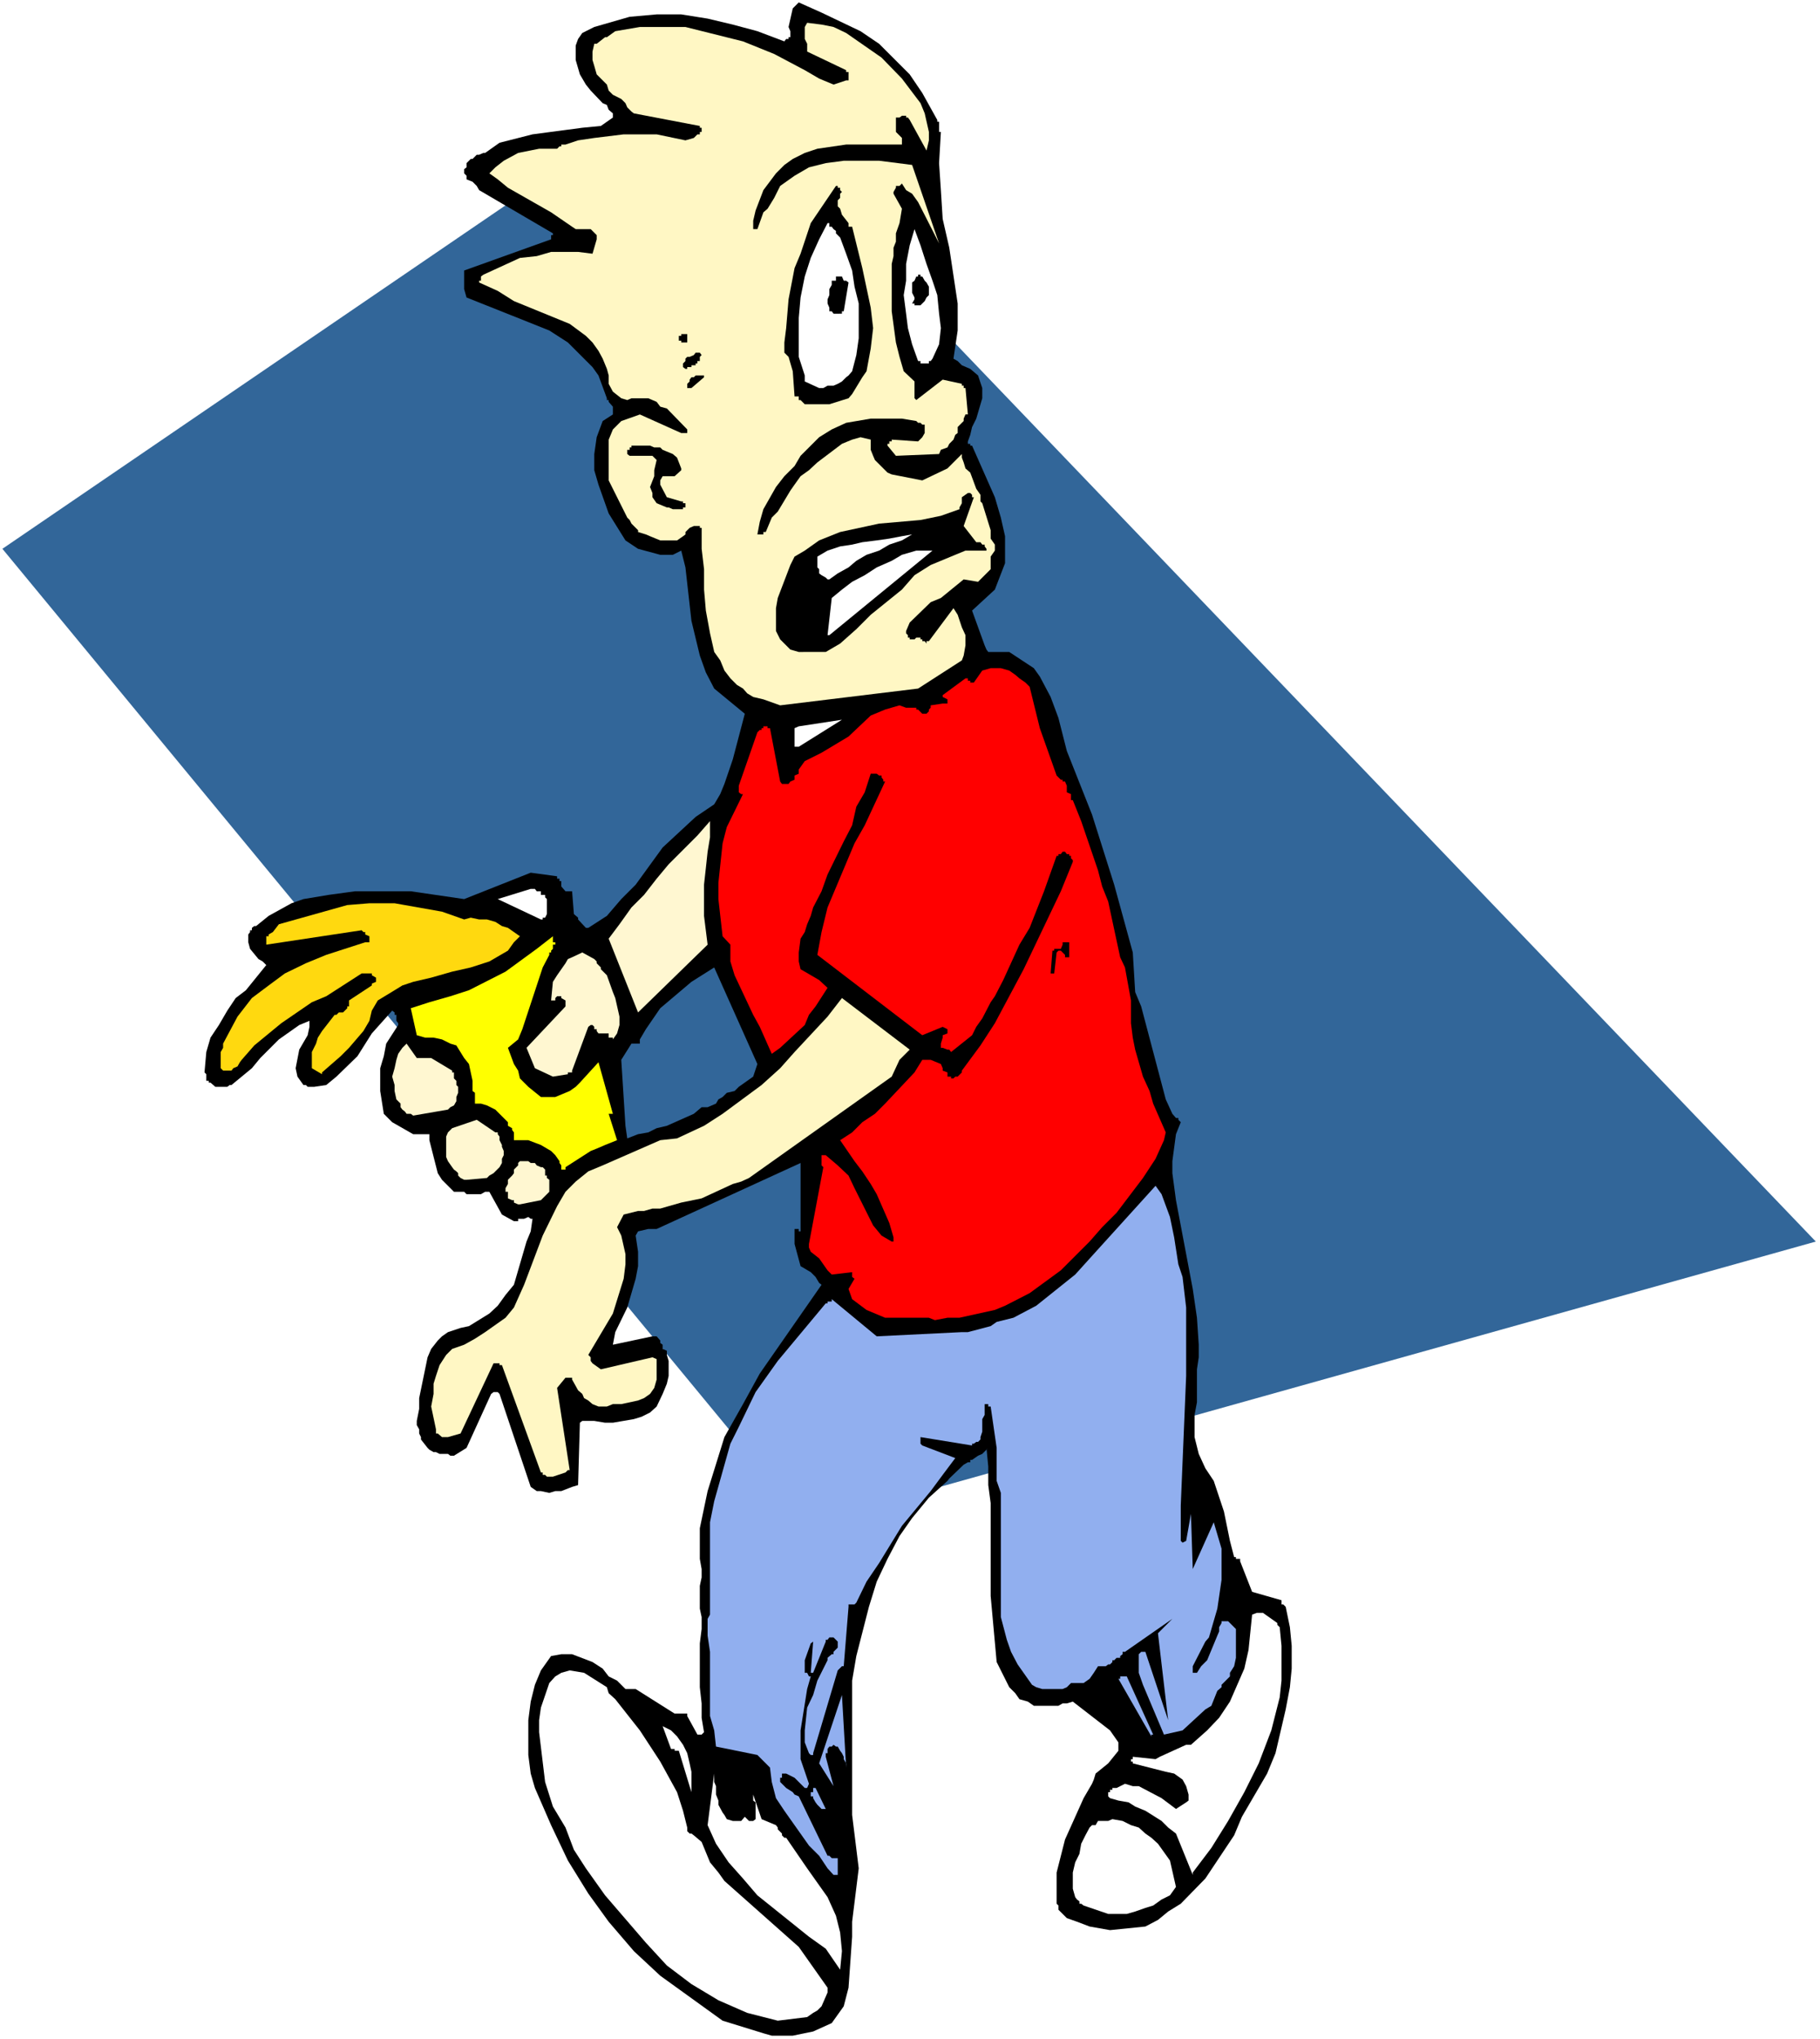<?xml version="1.0" encoding="UTF-8" standalone="no"?>
<svg
   version="1.0"
   width="129.766mm"
   height="145.358mm"
   id="svg42"
   sodipodi:docname="Boy - Scared 3.wmf"
   xmlns:inkscape="http://www.inkscape.org/namespaces/inkscape"
   xmlns:sodipodi="http://sodipodi.sourceforge.net/DTD/sodipodi-0.dtd"
   xmlns="http://www.w3.org/2000/svg"
   xmlns:svg="http://www.w3.org/2000/svg">
  <rect width="100%" height="100%" fill="#333333" stroke="none"/>
  <sodipodi:namedview
     id="namedview42"
     pagecolor="#ffffff"
     bordercolor="#000000"
     borderopacity="0.25"
     inkscape:showpageshadow="2"
     inkscape:pageopacity="0.0"
     inkscape:pagecheckerboard="0"
     inkscape:deskcolor="#d1d1d1"
     inkscape:document-units="mm" />
  <defs
     id="defs1">
    <pattern
       id="WMFhbasepattern"
       patternUnits="userSpaceOnUse"
       width="6"
       height="6"
       x="0"
       y="0" />
  </defs>
  <path
     style="fill:#ffffff;fill-opacity:1;fill-rule:evenodd;stroke:none"
     d="M 0,549.383 H 490.455 V 0 H 0 Z"
     id="path1" />
  <path
     style="fill:#326699;fill-opacity:1;fill-rule:evenodd;stroke:none"
     d="M 187.941,20.036 489.324,334.477 217.513,410.583 0.646,147.849 Z"
     id="path2" />
  <path
     style="fill:#000000;fill-opacity:1;fill-rule:evenodd;stroke:none"
     d="m 265.832,390.062 0.485,5.009 v 5.009 l 0.646,4.848 v 25.045 l 1.616,17.774 3.394,6.787 1.616,1.616 1.131,1.616 2.262,0.646 1.616,1.131 h 6.626 l 1.131,-0.646 h 1.131 l 1.616,-0.485 10.019,7.756 2.262,3.232 v 2.262 l -2.747,3.393 -3.394,2.747 -0.485,1.616 -0.485,1.131 -2.262,3.878 -5.01,11.149 -2.262,8.887 v 8.402 l 0.485,0.485 v 1.131 l 2.262,2.262 2.747,0.97 3.394,1.293 5.494,0.97 9.534,-0.97 3.394,-1.777 2.747,-2.262 3.394,-2.101 6.626,-6.786 7.757,-11.634 2.101,-5.009 6.787,-11.634 2.262,-5.494 2.747,-11.796 1.131,-5.979 0.485,-5.009 v -6.14 l -0.485,-5.009 -1.131,-5.494 -0.646,-0.646 h -0.485 v -0.485 -0.646 l -7.918,-2.262 -3.232,-8.241 v -0.646 h -1.131 v -0.485 h -0.485 l -1.131,-4.363 -1.616,-7.918 -2.747,-8.241 -2.262,-3.393 -1.778,-3.878 -1.131,-4.524 v -5.979 l 0.646,-3.393 v -8.887 l 0.485,-3.232 v -3.393 l -0.485,-7.271 -1.131,-7.756 -4.525,-23.914 -0.97,-7.271 v -3.232 l 0.97,-7.271 1.293,-3.232 -0.646,-0.646 v -0.485 h -0.646 l -0.97,-1.131 -1.778,-3.878 -6.626,-25.045 -1.616,-3.878 -0.646,-10.665 -5.01,-18.259 -5.979,-18.905 -6.787,-17.128 -2.262,-8.887 -2.101,-5.655 -2.909,-5.494 -1.616,-2.262 -6.626,-4.363 h -5.656 l -0.485,-0.646 -0.485,-1.131 -3.394,-9.372 6.141,-5.655 2.747,-7.11 v -7.271 l -1.131,-5.009 -1.616,-5.494 -6.141,-13.896 h -0.485 v -0.485 h -0.646 v -0.646 l 0.646,-1.777 0.485,-2.101 1.131,-2.262 1.616,-5.494 v -2.747 l -1.131,-3.393 -2.101,-1.777 -2.262,-0.97 -1.131,-1.131 -1.131,-0.646 1.131,-7.594 v -7.271 l -2.262,-15.027 -1.778,-7.756 -0.485,-7.756 -0.485,-7.271 0.485,-8.402 h -0.485 v -2.747 h -0.485 v -0.485 l -4.04,-7.271 -3.394,-5.009 -8.242,-8.241 -5.01,-3.393 -10.504,-5.009 -6.141,-2.747 -1.616,1.616 -1.131,5.009 0.485,1.131 V 10.018 h -0.485 v 0.485 h -0.646 l -0.485,0.646 -7.272,-2.747 -6.626,-1.777 -6.787,-1.616 -7.11,-1.131 h -6.626 l -7.272,0.646 -9.534,2.747 -3.232,1.616 -1.131,1.616 -0.646,1.777 v 3.878 l 1.131,3.878 1.616,2.747 1.293,1.616 3.232,3.393 1.131,0.485 0.485,1.293 1.131,0.969 v 1.131 l -3.232,2.262 -5.01,0.485 -13.413,1.777 -8.888,2.262 -3.878,2.747 h -0.485 l -1.131,0.485 h -0.646 l -1.131,1.131 h -0.485 l -0.485,0.485 -0.646,0.646 v 1.131 l -0.646,0.485 v 1.131 l 0.646,0.646 v 0.97 l 1.616,0.646 1.131,1.131 0.646,1.131 19.877,11.634 v 0.485 h -0.485 v 1.131 l -23.432,8.402 v 1.131 3.878 l 0.646,2.262 16.645,6.625 5.656,2.262 5.01,3.232 6.626,6.625 1.616,2.262 2.262,6.14 v 0.485 h 0.485 v 0.485 l 1.131,1.293 v 0.485 1.616 l -2.747,1.777 -1.616,4.363 -0.646,4.524 v 4.363 l 1.131,3.878 2.747,7.756 4.525,7.271 3.394,2.262 5.979,1.616 h 3.394 l 2.262,-1.131 1.131,4.524 1.616,14.381 2.262,9.372 1.616,4.524 2.262,4.363 8.242,6.787 -3.232,12.28 -2.262,6.625 -1.131,2.747 -1.616,2.747 -5.01,3.393 -8.888,8.241 -7.272,10.018 -3.878,3.878 -3.878,4.524 -5.01,3.232 h -0.646 l -2.101,-2.262 v -0.485 l -1.131,-0.97 -0.485,-6.14 h -0.646 -1.131 l -1.131,-1.293 v -0.485 -0.97 h -0.485 v -0.646 h -0.646 v -0.646 l -7.11,-0.969 -17.938,7.11 -14.382,-2.101 h -7.757 -7.272 l -7.11,0.969 -6.787,1.131 -3.232,1.131 -6.141,3.393 -3.394,2.747 h -0.485 l -0.646,0.485 v 0.646 h -0.485 v 0.485 l -0.485,0.646 v 2.101 l 0.485,1.777 2.262,2.747 1.131,0.646 0.97,0.97 -5.494,6.787 -2.747,2.101 -2.262,3.393 -2.262,3.878 -2.262,3.393 -1.131,3.878 -0.485,5.494 0.485,0.485 v 1.777 h 0.646 v 0.485 h 0.485 l 1.293,1.131 h 3.232 l 0.646,-0.485 h 0.485 l 5.494,-4.524 2.262,-2.747 5.01,-5.009 5.494,-3.878 2.747,-1.131 v 1.616 l -0.485,2.262 -2.262,3.878 -0.97,5.009 0.485,2.262 1.616,2.262 h 0.646 l 0.485,0.485 h 0.485 0.646 0.646 l 3.232,-0.485 2.747,-2.262 5.656,-5.494 3.878,-6.14 5.494,-6.14 0.646,0.485 v 0.646 h 0.485 v 1.616 l 0.485,0.646 v 0.485 l -3.232,5.009 -0.646,3.393 -0.97,3.232 v 6.14 l 0.97,6.14 2.262,2.262 5.656,3.232 h 4.363 v 1.616 l 2.262,8.887 1.131,1.777 3.232,3.232 h 1.131 1.616 l 0.646,0.646 h 3.878 l 1.131,-0.646 h 1.131 l 3.394,6.14 3.232,1.777 h 1.131 v -0.646 h 1.616 l 1.131,-0.485 0.646,0.485 h 0.485 l -0.485,3.393 -1.131,2.747 -2.262,7.756 -1.131,3.878 -2.262,2.747 -2.101,2.908 -2.262,2.101 -5.494,3.393 -2.262,0.485 -3.394,1.131 -1.616,1.131 -1.131,1.131 -1.778,2.262 -0.97,2.262 -2.262,10.988 v 2.909 l -0.646,3.232 v 1.131 l 0.646,1.131 v 1.131 l 0.485,0.97 v 0.646 l 1.778,2.262 0.485,0.485 1.131,0.646 h 0.646 l 0.97,0.485 h 2.262 l 0.646,0.485 h 0.97 l 3.394,-2.101 6.626,-14.542 0.646,-0.485 h 1.131 l 0.485,0.485 8.403,25.045 1.616,1.131 h 1.131 l 2.262,0.485 1.616,-0.485 h 1.616 l 2.909,-1.131 1.616,-0.485 0.485,-16.805 0.646,-0.485 h 3.232 l 2.909,0.485 h 2.101 l 5.656,-0.97 2.101,-0.646 2.262,-1.131 1.778,-1.616 1.616,-3.393 1.131,-2.747 0.485,-2.101 v -4.04 l -0.485,-1.616 v -0.485 -0.646 l -1.131,-0.485 v -1.131 l -0.646,-0.485 v -0.646 l -0.97,-1.131 h -0.646 -0.485 l -10.666,2.262 0.646,-3.393 3.232,-6.625 2.262,-7.756 0.646,-3.393 v -3.878 l -0.646,-4.363 0.646,-1.131 2.747,-0.646 h 2.262 l 38.784,-17.774 v 18.42 h -0.485 v -0.646 h -1.131 v -0.97 0.97 4.04 l 1.616,5.979 2.747,1.616 1.293,1.293 0.97,1.616 0.646,0.485 -16.645,23.914 -4.525,8.241 -5.01,8.887 -4.525,14.542 -2.101,10.018 v 8.241 l 0.485,2.747 v 2.262 l -0.485,2.262 v 6.14 l 0.485,2.262 v 3.232 l -0.485,3.878 v 11.796 l 0.485,4.363 v 3.878 l 0.646,3.878 -0.646,0.646 h -1.131 l -2.747,-5.009 v -0.646 h -3.394 l -10.504,-6.625 h -2.747 l -2.262,-2.262 -2.262,-1.131 -1.616,-2.101 -2.747,-1.777 -5.494,-2.101 h -2.909 l -2.747,0.485 -2.747,3.878 -1.616,3.878 -1.131,4.524 -0.646,5.009 v 9.372 l 0.646,5.009 1.131,3.878 4.363,10.018 4.525,9.533 5.494,8.887 5.494,7.594 6.787,7.918 7.11,6.625 16.806,12.119 10.989,3.393 2.262,0.646 h 5.656 l 5.494,-1.131 5.01,-2.262 3.232,-4.524 1.293,-5.009 0.97,-13.735 v -4.04 l 1.778,-14.381 -1.778,-14.381 v -14.381 -14.542 -7.271 l 1.131,-6.625 3.394,-13.25 2.101,-6.786 2.909,-6.14 3.232,-6.14 3.394,-4.847 4.525,-5.494 5.01,-4.524 0.485,-0.646 3.878,-3.716 1.131,-0.646 h 0.646 v -0.646 h 0.485 l 1.616,-1.131 1.131,-0.485 1.131,-1.131 z"
     id="path3" />
  <path
     style="fill:#91afef;fill-opacity:1;fill-rule:evenodd;stroke:none"
     d="m 264.216,387.8 -0.646,0.646 h -0.485 l -0.646,0.485 h -0.485 v 0.485 l -13.898,-2.262 v 1.777 l 0.485,0.485 8.888,3.393 -3.394,4.524 -3.232,4.363 -7.757,9.372 -6.141,10.018 -3.394,5.009 -2.747,5.655 -0.485,0.485 h -1.616 v 0.646 l -1.293,15.997 h -0.485 l -1.131,1.131 -6.626,22.298 v 0.485 h -0.646 l -0.485,-0.485 -1.131,-2.909 v -3.232 l 0.646,-6.14 1.616,-3.393 1.131,-3.878 2.747,-5.494 v -0.646 l 1.131,-0.97 h 0.485 v -0.646 l 1.131,-1.131 v -1.616 l -1.131,-1.131 h -1.131 l -0.485,0.646 h -0.485 v 0.485 l -3.394,8.402 h -0.646 l 0.646,-8.402 -0.646,0.485 -1.616,4.524 v 3.393 h 0.646 l 0.485,0.97 h 0.485 l -0.97,3.393 -1.778,11.149 v 7.756 l 2.262,6.625 -0.485,1.131 h -0.646 l -2.747,-2.747 -2.262,-1.131 h -1.131 v 1.131 h -0.485 v 1.131 l 1.616,1.616 1.778,1.131 0.485,0.646 1.131,0.485 7.757,15.997 h 0.485 l 0.646,0.646 h 1.616 v 4.524 h -1.131 l -1.616,-1.777 -2.262,-3.393 -2.747,-2.747 -6.626,-9.372 -2.262,-3.393 -1.131,-4.363 -0.485,-3.878 -3.394,-3.393 -11.15,-2.262 -0.485,-4.363 -1.131,-3.878 v -4.524 -4.363 -8.402 l -0.646,-4.363 v -4.524 l 0.646,-1.131 v -7.756 -1.131 -5.009 -5.979 -5.009 l 1.131,-5.655 4.363,-15.512 2.262,-4.524 4.525,-9.372 5.979,-8.402 12.928,-15.512 h 0.485 v -0.485 h 1.131 v -0.646 l 12.12,10.018 22.947,-1.131 h 1.616 l 6.141,-1.616 1.616,-1.131 4.525,-1.131 6.141,-3.232 10.504,-8.402 4.525,-5.009 17.13,-18.905 1.616,2.262 2.262,6.14 1.131,5.494 1.131,7.271 1.131,3.393 0.97,8.241 v 8.887 9.533 l -1.454,34.902 v 9.533 l 0.485,0.485 0.97,-0.485 1.293,-7.271 0.485,14.866 5.656,-12.603 2.101,7.11 v 8.402 l -1.131,7.756 -2.262,7.756 -0.97,1.131 -3.394,6.625 v 1.777 h 1.131 l 1.131,-1.777 1.616,-1.616 2.747,-6.625 0.485,-1.131 v -1.131 l 0.646,-1.131 v -0.485 h 1.778 l 2.101,2.101 v 1.777 2.101 1.777 2.101 l -0.485,2.262 -1.131,1.777 v 0.97 l -2.262,2.262 v 0.646 l -1.131,0.97 -1.616,4.04 -1.616,0.97 -6.141,5.655 -5.01,1.131 -5.656,-13.411 -1.131,-3.232 v -5.009 l 0.646,-0.646 h 1.131 l 6.141,18.42 -2.747,-23.43 3.878,-3.878 -12.766,8.887 h -0.646 v 0.646 l -0.646,0.485 v 0.485 h -0.97 l -0.646,0.646 h -0.485 v 0.485 l -0.646,0.646 h -0.485 l -0.646,0.485 h -2.101 l -1.131,1.777 -1.131,1.616 -1.616,1.131 h -3.394 l -1.131,1.131 -1.131,0.485 h -5.494 l -1.616,-0.485 -1.131,-0.646 -3.878,-5.494 -1.778,-3.393 -1.131,-3.232 -1.616,-6.14 v -6.787 -26.661 l -1.131,-3.232 v -8.887 l -1.616,-11.149 h -0.646 v -0.646 h -0.97 v 2.909 l -0.646,1.131 v 3.393 l -0.485,1.454 z"
     id="path4" />
  <path
     style="fill:#ffffff;fill-opacity:1;fill-rule:evenodd;stroke:none"
     d="m 209.595,544.374 7.918,-0.97 1.616,-1.131 1.131,-0.646 1.131,-1.131 1.616,-3.716 v -1.293 l -3.878,-5.494 -3.878,-5.494 -20.038,-17.774 -1.616,-2.262 -2.262,-2.747 -1.131,-2.747 -1.131,-2.747 -2.101,-1.777 -0.646,-0.485 h -0.485 l -0.646,-0.646 v -0.97 l -1.131,-4.524 -1.616,-5.009 -4.525,-8.241 -5.494,-8.402 -6.626,-8.402 -1.778,-1.616 -0.485,-1.616 -6.141,-3.878 -3.878,-0.646 -2.262,0.646 -1.616,0.97 -1.616,1.777 -2.262,6.625 -0.485,3.393 v 3.232 l 1.616,13.411 2.101,6.625 3.394,5.655 2.262,5.979 3.232,5.009 5.171,7.271 10.989,12.765 5.656,6.14 6.626,5.009 7.272,4.363 7.757,3.393 z"
     id="path5" />
  <path
     style="fill:#ffffff;fill-opacity:1;fill-rule:evenodd;stroke:none"
     d="m 226.401,530.639 0.485,-5.009 -0.485,-5.009 -1.131,-4.524 -2.262,-5.009 -2.747,-3.878 -2.747,-3.878 -5.656,-8.241 h -0.485 l -0.646,-0.646 v -0.485 l -1.131,-1.131 v -0.485 l -0.485,-0.646 -3.878,-1.616 -2.262,-6.625 v 0.97 0.646 l 0.646,0.485 v 4.524 l -0.646,0.485 h -1.131 l -1.131,-1.131 -0.97,1.131 h -1.778 -0.485 l -1.616,-0.485 -0.646,-1.131 -0.485,-0.646 -1.131,-2.101 v -1.131 l -0.646,-1.616 v -2.262 l -0.485,-1.131 v -1.131 -1.131 l -1.778,13.896 2.262,5.009 3.394,5.009 3.878,4.363 3.878,4.524 13.898,11.149 4.525,3.232 z"
     id="path6" />
  <path
     style="fill:#ffffff;fill-opacity:1;fill-rule:evenodd;stroke:none"
     d="m 298.636,515.612 h 2.747 2.262 l 2.262,-0.646 2.747,-0.97 2.101,-0.646 2.262,-1.616 2.262,-1.131 1.616,-2.262 -1.616,-7.11 -1.616,-2.262 -1.616,-2.262 -1.778,-1.616 -1.616,-1.131 -1.778,-1.616 -2.101,-0.646 -2.262,-1.131 -2.747,-0.485 -1.131,0.485 h -1.131 -1.131 -0.485 l -0.646,1.131 h -0.97 l -0.646,0.646 -1.131,2.101 -1.131,2.262 -0.485,2.747 -1.131,2.262 -0.646,2.747 v 1.616 2.747 l 0.646,2.262 0.485,0.646 0.646,0.485 v 0.646 h 0.485 l 0.646,0.485 z"
     id="path7" />
  <path
     style="fill:#ffffff;fill-opacity:1;fill-rule:evenodd;stroke:none"
     d="m 321.422,504.463 5.01,-6.625 4.525,-7.271 4.363,-7.756 3.878,-7.756 3.394,-8.887 2.262,-8.887 0.485,-4.524 v -9.372 l -0.485,-5.009 -0.646,-0.646 v -0.485 l -3.878,-2.747 h -1.616 l -1.293,0.485 -0.97,9.533 -1.131,5.009 -3.878,8.887 -2.909,4.363 -3.232,3.393 -4.363,3.878 h -1.293 l -7.11,3.232 -1.131,0.646 -6.141,-0.646 v 0.646 h -0.485 v 0.646 h 0.485 v 0.485 l 8.888,2.262 2.262,0.485 2.262,1.616 0.97,1.777 0.646,2.262 v 1.616 l -0.646,0.485 -2.747,1.777 -3.878,-2.909 -6.141,-3.232 h -1.616 l -2.101,-0.646 -2.262,1.131 h -1.131 v 0.485 h -0.646 v 0.646 h -0.485 v 1.131 l 0.485,0.485 2.262,0.646 2.747,0.485 1.778,1.131 2.747,1.131 4.363,2.747 1.778,1.777 2.101,1.616 4.525,11.149 z"
     id="path8" />
  <path
     style="fill:#ffffff;fill-opacity:1;fill-rule:evenodd;stroke:none"
     d="m 228.664,498.969 v -5.009 z"
     id="path9" />
  <path
     style="fill:#91afef;fill-opacity:1;fill-rule:evenodd;stroke:none"
     d="m 222.523,487.335 -2.747,-5.655 h -0.646 v 0.485 0.646 h -0.646 v 0.646 0.485 h 0.646 v 0.485 l 0.646,1.131 0.485,0.646 0.485,0.485 0.646,0.646 h 0.485 z"
     id="path10" />
  <path
     style="fill:#ffffff;fill-opacity:1;fill-rule:evenodd;stroke:none"
     d="m 186.325,482.164 v -2.747 -2.101 l -0.485,-2.262 -0.646,-2.747 -1.131,-2.262 -1.616,-2.262 -1.616,-1.616 -2.262,-1.131 2.262,6.14 h 0.485 0.485 v 0.485 h 0.646 0.485 l 3.394,11.149 z"
     id="path11" />
  <path
     style="fill:#91afef;fill-opacity:1;fill-rule:evenodd;stroke:none"
     d="m 224.624,481.195 -2.101,-7.918 v -0.485 -0.485 h 0.485 v -0.646 -0.485 l 0.485,-0.646 h 0.646 l 0.485,-0.485 0.646,0.485 h 0.485 l 0.646,1.131 0.485,0.646 0.485,0.97 v 0.646 l 0.646,1.131 v 1.131 l -1.131,-19.552 -6.141,18.42 z"
     id="path12" />
  <path
     style="fill:#91afef;fill-opacity:1;fill-rule:evenodd;stroke:none"
     d="m 310.756,467.299 -7.11,-15.674 h -0.485 -0.646 -0.646 v 0.646 h -0.485 l 8.888,15.512 v -0.485 z"
     id="path13" />
  <path
     style="fill:#ffffff;fill-opacity:1;fill-rule:evenodd;stroke:none"
     d="m 331.441,432.235 v -0.485 -0.646 -0.485 -0.646 -0.485 0.485 0.646 0.485 0.646 z"
     id="path14" />
  <path
     style="fill:#ffffff;fill-opacity:1;fill-rule:evenodd;stroke:none"
     d="m 323.684,410.583 -0.646,-10.503 z"
     id="path15" />
  <path
     style="fill:#fff7c4;fill-opacity:1;fill-rule:evenodd;stroke:none"
     d="m 148.995,397.818 3.394,-1.131 0.646,-0.646 h 0.485 l -3.394,-22.137 2.262,-2.747 h 1.778 v 0.485 l 1.616,2.909 1.131,0.97 0.485,1.131 1.131,0.646 1.131,0.97 1.616,0.646 h 2.262 l 1.616,-0.646 h 2.262 l 4.525,-0.97 1.616,-0.646 1.616,-1.131 1.131,-1.616 0.646,-2.262 v -4.363 -1.131 l -1.131,-0.485 -13.898,3.232 -2.262,-1.616 -0.485,-0.646 v -0.97 l -0.646,-0.646 6.626,-11.149 2.909,-9.372 0.485,-3.878 v -2.747 l -1.131,-5.009 -1.131,-2.262 1.778,-3.393 3.878,-0.97 h 1.616 l 2.262,-0.646 h 2.101 l 5.656,-1.616 5.494,-1.131 8.403,-3.878 2.262,-0.646 2.101,-0.97 38.461,-27.308 2.101,-4.524 2.747,-2.747 -18.261,-13.896 -3.878,5.009 -8.888,9.533 -3.878,4.363 -5.01,4.524 -10.504,7.756 -5.01,3.232 -7.272,3.393 -4.525,0.485 -15.514,6.787 -3.878,1.616 -3.394,2.747 -2.747,2.747 -2.262,3.878 -3.878,7.918 -5.01,13.25 -2.747,6.14 -2.262,2.747 -5.494,3.878 -2.747,1.777 -2.909,1.616 -3.232,1.131 -1.616,1.616 -1.778,2.747 -0.97,2.909 -0.646,2.101 v 2.747 l -0.646,3.393 1.293,6.14 v 1.131 h 0.485 l 1.131,0.97 h 0.485 0.646 0.485 l 3.394,-0.97 8.888,-18.905 h 1.616 v 0.485 h 0.646 l 10.504,28.923 h 0.485 v 0.646 h 0.646 l 0.485,0.485 z"
     id="path16" />
  <path
     style="fill:#ff0000;fill-opacity:1;fill-rule:evenodd;stroke:none"
     d="m 251.934,355.645 3.394,-0.646 h 3.232 l 9.534,-2.101 2.747,-1.131 6.626,-3.393 8.403,-6.14 3.878,-3.878 3.878,-3.878 3.394,-3.878 3.878,-3.878 7.11,-9.372 3.394,-5.171 2.262,-5.009 0.485,-2.101 -3.394,-7.756 -0.97,-3.393 -1.778,-3.878 -2.101,-7.271 -0.646,-3.232 -0.485,-3.878 v -6.14 l -1.616,-8.887 -1.293,-2.747 -3.232,-15.027 -1.616,-4.04 -1.131,-4.363 -4.525,-13.25 -2.262,-5.655 h -0.485 v -1.616 l -1.131,-0.485 v -1.777 l -0.485,-1.131 h -0.646 v -0.485 h -0.485 l -1.131,-1.131 -4.525,-12.765 -2.747,-11.149 -1.131,-1.131 -1.616,-1.131 -1.131,-0.97 -1.616,-1.131 -2.262,-0.646 h -2.747 l -2.262,0.646 -2.262,3.232 h -0.97 v -0.485 h -0.646 v -0.646 h -0.646 l -6.141,4.524 v 0.485 l 1.293,0.646 v 1.131 h -1.293 l -3.232,0.485 v 0.646 l -0.485,0.485 v 0.485 l -0.646,0.646 h -1.131 l -1.131,-1.131 h -0.485 v -0.485 h -2.747 l -1.778,-0.646 -3.878,1.131 -3.878,1.616 -5.979,5.655 -7.272,4.363 -4.525,2.262 -1.616,2.262 v 1.131 l -1.131,0.485 v 1.131 l -1.131,0.485 -0.485,0.646 h -1.778 l -0.485,-0.646 -2.747,-14.381 h -0.646 v -0.485 h -1.131 v 0.485 h -0.485 v 0.485 h -0.485 l -0.646,0.646 -5.01,14.381 v 1.777 l 0.646,0.485 h 0.485 l -4.363,8.887 -1.131,4.363 -1.131,10.664 v 4.363 l 1.131,10.018 2.101,2.262 v 4.524 l 1.131,3.716 5.01,10.664 1.778,3.232 3.232,7.271 2.262,-1.616 6.626,-6.14 1.131,-2.747 1.778,-2.262 3.232,-5.009 -2.262,-2.101 -3.878,-2.262 -1.131,-0.646 -0.485,-2.101 v -2.424 l 0.485,-3.716 1.131,-1.777 0.646,-2.101 0.97,-2.262 0.646,-2.262 2.262,-4.363 1.616,-4.524 4.363,-8.887 2.262,-4.363 1.131,-5.009 2.262,-3.878 1.616,-5.009 h 1.616 l 0.646,0.485 h 0.646 v 0.485 l 0.485,0.646 v 0.485 h 0.485 l -5.494,11.796 -2.747,4.848 -7.272,17.289 -1.616,6.625 -1.131,6.14 28.28,21.652 5.494,-2.262 1.293,0.646 v 1.131 l -1.293,0.485 v 0.646 l -0.485,1.616 v 1.131 h 0.485 l 1.293,0.485 h 0.485 l 0.485,0.646 5.656,-4.524 1.131,-2.262 1.616,-2.262 2.262,-4.363 1.131,-1.616 2.262,-4.363 4.363,-9.533 2.747,-4.524 3.878,-9.857 3.394,-9.533 h 0.485 v -0.485 h 0.646 l 0.485,-0.646 h 0.646 l 0.485,0.646 h 0.646 v 0.485 h 0.485 v 0.646 l 0.485,0.485 v 0.485 l -3.232,7.918 -10.019,21.006 -7.757,14.542 -3.878,5.979 -5.01,6.787 v 0.485 l -1.131,1.131 h -0.646 l -0.485,0.485 h -0.646 v -0.485 h -0.97 v -0.646 -0.485 l -1.293,-0.485 v -0.646 l -0.485,-1.131 -2.747,-1.131 h -2.262 l -2.101,3.393 -7.918,8.402 -2.747,2.747 -3.394,2.262 -2.747,2.747 -3.232,2.101 3.878,5.655 2.101,2.747 2.262,3.393 1.616,2.747 3.394,7.756 1.131,3.878 v 1.131 h -0.485 l -2.747,-1.616 -2.262,-2.747 -5.01,-10.018 -1.616,-3.393 -2.909,-2.747 -3.232,-2.747 h -1.131 v 2.747 l 0.485,0.485 -3.878,20.683 v 0.97 l 0.485,1.131 2.262,1.777 2.262,3.232 1.131,1.131 5.494,-0.646 v 0.646 0.646 l 0.646,0.485 -1.616,2.747 0.97,2.747 3.878,2.909 5.01,2.101 h 11.797 z"
     id="path17" />
  <path
     style="fill:#fff7d1;fill-opacity:1;fill-rule:evenodd;stroke:none"
     d="m 140.107,324.459 5.656,-1.131 0.485,-0.485 0.646,-0.646 0.485,-0.485 0.646,-0.646 v -0.97 -1.131 -1.131 l -0.646,-0.485 v -0.646 h -0.485 v -0.646 -0.485 -0.485 l -0.646,-0.646 h -0.485 l -1.131,-0.485 -0.485,-0.646 h -1.131 l -0.646,-0.485 h -1.131 -1.131 l -0.485,0.485 v 0.646 l -1.131,1.131 v 0.97 l -0.485,0.646 -1.131,1.131 v 1.131 l -0.646,1.131 v 0.97 h 0.646 v 0.646 0.485 0.646 l 1.131,0.485 h 0.485 v 0.646 l 1.131,0.485 z"
     id="path18" />
  <path
     style="fill:#fff7d1;fill-opacity:1;fill-rule:evenodd;stroke:none"
     d="m 125.725,317.834 5.494,-0.485 0.646,-0.646 1.131,-0.646 0.485,-0.485 1.131,-1.131 0.646,-1.131 v -1.131 l 0.485,-0.97 v -1.131 l -0.485,-1.131 v -0.485 l -0.646,-1.293 v -0.97 l -0.485,-0.646 v -0.485 h -0.646 l -5.01,-3.393 -6.626,2.262 -1.131,1.131 -0.485,1.131 v 0.97 1.777 1.131 1.616 l 0.485,1.131 1.131,1.616 0.485,0.646 0.646,0.485 0.485,0.485 v 0.646 l 0.646,0.646 0.97,0.485 z"
     id="path19" />
  <path
     style="fill:#ffff00;fill-opacity:1;fill-rule:evenodd;stroke:none"
     d="m 166.286,307.17 -2.262,-7.11 h 1.131 l -3.878,-13.896 -5.01,5.494 -1.131,1.131 -1.616,1.131 -3.878,1.616 h -3.878 l -3.394,-2.747 -1.131,-1.131 -1.131,-1.131 -0.485,-2.101 -1.131,-1.777 -1.616,-4.363 2.747,-2.262 1.131,-2.747 5.494,-16.643 1.778,-3.393 v -0.646 h 0.485 v -0.485 l 0.485,-0.485 v -1.131 h 0.646 v -0.646 h -0.646 v -1.616 l -4.363,3.393 -8.403,6.14 -9.858,5.009 -5.01,1.616 -5.656,1.616 -5.01,1.616 1.616,7.271 2.262,0.646 h 2.262 l 2.262,0.485 2.262,1.131 1.616,0.485 2.101,3.393 1.293,1.616 0.97,4.524 v 2.747 l 0.646,0.485 v 2.909 h 1.616 l 1.616,0.485 2.262,1.131 3.394,3.393 v 0.97 l 1.131,0.646 v 0.485 l 0.485,0.646 v 1.131 0.485 0.485 h 1.131 1.131 1.616 l 3.394,1.293 2.747,1.616 1.131,1.131 1.131,1.616 v 0.485 l 0.485,0.646 v 0.485 0.646 h 1.131 v -0.646 l 6.787,-4.363 1.616,-0.646 2.262,-0.97 z"
     id="path20" />
  <path
     style="fill:#326699;fill-opacity:1;fill-rule:evenodd;stroke:none"
     d="m 169.033,306.685 -0.485,-3.393 -1.131,-17.774 2.747,-4.363 h 2.262 v -1.131 l 1.616,-2.747 3.878,-5.655 8.403,-7.11 6.141,-3.878 11.635,26.015 -1.131,3.393 -3.878,2.747 -1.131,1.131 -2.101,0.485 -1.131,1.131 -1.131,0.646 -0.646,1.131 -2.262,0.97 h -1.616 l -2.101,1.777 -7.272,3.232 -2.747,0.646 -2.262,1.131 -2.747,0.485 z"
     id="path21" />
  <path
     style="fill:#fff7d1;fill-opacity:1;fill-rule:evenodd;stroke:none"
     d="m 111.342,300.545 9.373,-1.616 0.646,-0.646 0.97,-0.485 0.646,-1.131 v -1.131 l 0.485,-1.131 v -1.616 l -0.485,-0.485 v -0.646 -0.485 l -0.646,-0.646 v -0.485 -0.646 -0.485 h -0.485 v -0.485 l -5.656,-3.393 h -3.878 l -2.747,-3.878 -1.131,1.131 -1.131,1.616 -0.485,1.616 -0.485,2.262 -0.646,2.262 0.646,2.262 v 1.616 l 0.485,2.262 0.485,0.485 0.646,0.646 v 0.97 l 0.485,0.646 0.646,0.485 0.485,0.646 h 1.131 z"
     id="path22" />
  <path
     style="fill:#fff7d1;fill-opacity:1;fill-rule:evenodd;stroke:none"
     d="m 148.995,290.042 4.04,-0.646 v -0.485 h 1.131 v -0.485 l 4.363,-11.796 0.646,-0.485 h 0.485 l 0.485,0.485 v 0.646 h 0.646 v 0.485 l 0.485,0.646 h 2.747 v 0.485 0.646 h 1.131 v 0.485 l 1.131,-1.616 0.646,-2.262 v -2.262 l -1.131,-5.009 -0.646,-1.616 -1.616,-4.524 -1.616,-1.616 v -0.485 l -1.131,-1.131 v -0.485 l -0.646,-0.646 -3.232,-1.777 -2.747,1.293 -1.131,0.485 -0.646,1.131 -2.262,3.232 -1.131,1.777 -0.485,5.009 h 1.131 v -0.646 l 0.485,-0.485 h 1.131 v 0.485 l 1.131,0.646 v 1.616 l -10.504,11.149 2.262,5.494 z"
     id="path23" />
  <path
     style="fill:#ffd90f;fill-opacity:1;fill-rule:evenodd;stroke:none"
     d="m 86.779,288.911 5.01,-4.363 2.262,-2.262 3.878,-4.524 1.616,-2.747 0.646,-2.747 1.616,-2.747 4.525,-2.747 2.101,-1.293 2.909,-0.97 4.848,-1.131 5.656,-1.616 5.01,-1.131 5.01,-1.616 5.01,-2.909 1.616,-2.262 1.616,-1.616 -3.232,-2.262 -1.616,-0.485 -1.778,-1.131 -2.262,-0.646 h -2.101 l -2.262,-0.485 -1.778,0.485 -5.979,-2.101 -12.766,-2.262 h -6.787 l -5.979,0.485 -18.422,5.171 -1.616,2.101 -1.131,0.646 v 0.485 h -0.646 v 2.262 l 25.694,-3.878 0.485,0.485 h 0.485 v 0.646 l 1.131,0.485 v 1.616 h -1.131 l -10.504,3.393 -5.494,2.262 -5.656,2.747 -4.363,3.232 -4.525,3.393 -3.878,5.009 -3.878,7.271 v 1.131 l -0.646,1.131 v 4.363 l 0.646,0.646 h 2.262 l 0.485,-0.646 1.131,-0.485 0.646,-1.131 0.485,-0.646 3.394,-3.878 7.272,-5.979 8.242,-5.655 3.878,-1.616 9.534,-6.14 h 2.747 v 0.485 l 1.131,0.646 v 1.131 l -1.131,0.485 v 0.485 l -6.141,4.04 v 1.616 h -0.485 v 0.485 l -1.131,1.131 h -1.131 l -0.646,0.646 h -0.485 l -3.394,4.363 -1.131,1.777 -0.485,1.616 -1.131,2.262 v 4.363 l 2.747,1.616 z"
     id="path24" />
  <path
     style="fill:#fff7d1;fill-opacity:1;fill-rule:evenodd;stroke:none"
     d="m 171.942,272.752 18.746,-18.259 -0.485,-3.878 -0.485,-3.878 v -4.524 -3.878 l 0.485,-4.363 0.485,-4.524 0.646,-3.878 v -4.363 l -3.394,3.878 -3.878,3.878 -3.878,3.878 -3.232,3.878 -3.394,4.363 -3.394,3.393 -3.232,4.524 -2.909,3.878 z"
     id="path25" />
  <path
     style="fill:#000000;fill-opacity:1;fill-rule:evenodd;stroke:none"
     d="m 283.608,262.25 h 0.485 l 0.646,-5.655 0.485,-0.485 h 0.646 l 1.131,1.131 v 0.646 h 1.131 v -4.04 h -0.646 -0.485 -0.646 v 0.646 l -0.485,1.131 h -1.778 v 0.485 h -0.485 l -0.485,6.14 z"
     id="path26" />
  <path
     style="fill:#ffffff;fill-opacity:1;fill-rule:evenodd;stroke:none"
     d="m 145.763,247.707 h 0.485 v -0.485 h 0.646 l 0.485,-0.97 v -0.646 -0.646 -0.485 -0.646 -0.97 -0.646 l -0.485,-0.485 v -0.646 h -0.646 -0.485 v -0.969 h -0.485 -0.646 l -0.485,-0.646 h -1.131 l -8.888,2.747 z"
     id="path27" />
  <path
     style="fill:#ffffff;fill-opacity:1;fill-rule:evenodd;stroke:none"
     d="m 215.251,201.171 11.635,-7.271 -11.635,1.777 -1.131,0.485 v 0.485 1.131 0.646 1.131 0.969 0.646 z"
     id="path28" />
  <path
     style="fill:#fff7c4;fill-opacity:1;fill-rule:evenodd;stroke:none"
     d="m 210.241,190.022 37.168,-4.524 11.797,-7.594 0.485,-1.293 0.485,-2.747 v -2.747 l -0.97,-2.101 -1.131,-3.393 -1.131,-1.777 -6.626,8.887 h -0.646 v 0.646 l -0.485,-0.646 h -0.646 v -0.485 h -0.485 v -0.485 h -1.131 l -0.485,0.485 h -1.293 v -0.485 h -0.485 v -0.646 l -0.485,-0.485 v -0.646 l 0.97,-2.262 5.656,-5.494 2.747,-1.131 6.141,-5.009 3.878,0.646 3.394,-3.393 v -1.616 -1.777 l 1.131,-1.616 v -1.616 l -1.131,-1.616 v -2.262 l -2.262,-7.271 -0.485,-0.485 v -1.777 l -1.131,-1.616 -1.616,-4.363 -1.293,-1.131 -0.485,-1.616 -0.485,-1.293 v -0.97 l -3.878,3.878 -6.787,3.232 -8.242,-1.616 -1.131,-0.485 -3.394,-3.393 -0.485,-1.131 -0.646,-1.616 v -2.747 l -2.747,-0.646 -2.262,0.646 -2.747,1.131 -6.626,5.009 -2.262,2.101 -2.262,1.616 -1.616,2.262 -1.131,1.616 -3.394,5.655 -1.616,1.616 -1.616,3.878 h -0.646 v 0.646 h -1.616 l 0.646,-3.393 0.97,-3.393 3.394,-5.979 2.262,-2.909 2.747,-2.747 1.616,-2.747 5.01,-5.009 3.394,-2.101 3.878,-1.777 6.626,-1.131 h 8.403 l 3.878,0.646 0.485,0.485 h 0.646 l 0.485,0.485 h 0.646 v 2.262 l -0.646,1.131 -1.131,1.131 -7.11,-0.485 v 0.485 h -0.646 v 0.646 h -0.485 v 0.485 l 2.262,2.747 11.635,-0.485 0.485,-1.131 1.778,-0.646 0.485,-0.97 1.131,-1.131 0.485,-1.293 0.646,-0.485 v -1.616 l 1.616,-1.616 v -0.646 l 0.485,-1.131 h 0.646 l -0.646,-7.11 h -0.485 v -0.646 h -0.485 v -0.485 l -5.171,-1.131 -7.11,5.494 -0.485,-0.485 v -4.524 l -2.909,-2.747 -1.131,-3.878 -0.97,-3.878 -1.131,-8.402 V 71.097 l 0.485,-2.101 v -2.262 l 0.646,-1.616 v -2.262 l 0.97,-2.747 0.646,-3.878 -2.262,-4.04 v -0.485 l 0.646,-1.131 V 50.091 h 0.97 l 0.646,-0.646 1.131,1.777 1.616,0.969 1.616,2.262 4.525,8.887 1.131,2.262 -7.272,-21.167 -8.888,-1.131 h -9.534 l -4.848,0.646 -4.525,1.131 -3.878,2.262 -3.878,2.747 -1.616,3.232 -1.778,2.908 -1.131,0.969 -1.616,4.524 h -1.131 v -2.262 l 0.646,-2.747 2.101,-5.494 3.394,-4.524 2.262,-2.262 2.262,-1.616 3.232,-1.616 3.394,-1.131 7.757,-1.131 h 15.029 v -1.777 l -1.616,-1.616 v -1.131 -1.616 -0.485 -0.646 h 0.97 l 0.646,-0.485 h 1.131 v 0.485 h 0.485 l 0.485,0.646 4.525,8.241 0.646,-2.747 V 35.548 l -1.131,-5.009 -1.131,-2.747 -5.01,-6.625 -5.494,-5.655 -9.534,-6.625 -3.394,-1.616 -3.232,-0.646 -3.878,-0.485 -0.646,1.131 V 8.402 9.533 10.503 l 0.646,1.293 v 2.101 l 10.504,5.009 v 0.485 h 0.646 v 0.646 1.131 0.485 h -0.646 l -3.394,1.131 -3.878,-1.616 -3.878,-2.262 -8.242,-4.363 -8.403,-3.393 -15.514,-3.878 h -12.282 l -6.626,1.131 -2.262,1.616 h -0.485 l -2.262,1.777 h -0.646 l -0.485,2.101 v 2.262 l 0.485,1.616 0.646,2.262 1.131,1.131 1.616,1.616 0.485,1.616 1.131,1.131 2.262,1.131 1.131,1.131 0.485,1.131 1.131,1.131 0.646,0.485 17.776,3.393 v 0.485 h 0.485 v 1.131 h -0.485 v 0.646 h -0.646 l -0.97,0.969 -2.262,0.646 -7.757,-1.616 h -8.888 l -7.918,0.969 -4.363,0.646 -3.394,1.131 h -1.131 v 0.485 h -0.485 l -0.646,0.646 h -4.848 l -5.656,1.131 -3.878,2.101 -2.262,1.777 -1.616,1.616 2.262,1.616 2.747,2.262 11.635,6.625 5.656,3.878 0.97,0.646 h 4.04 l 1.616,1.616 v 1.131 l -1.131,3.878 -3.878,-0.485 h -7.272 l -3.878,1.131 -4.525,0.485 -9.858,4.524 -0.646,0.485 v 1.131 h -0.485 v 0.485 l 5.01,2.262 4.363,2.747 15.029,6.14 4.363,3.232 1.778,1.777 1.616,2.262 1.131,2.101 1.131,2.747 0.485,1.777 v 0.485 1.777 l 1.131,2.101 2.262,1.777 1.616,0.485 1.131,-0.485 h 4.525 l 2.262,0.97 0.97,1.293 1.778,0.485 5.494,5.655 v 0.97 h -1.616 l -11.15,-5.009 -5.01,1.777 -2.262,2.262 -1.131,2.747 v 8.241 2.747 l 5.01,10.018 0.646,0.646 0.485,0.97 1.778,1.777 v 0.485 l 2.101,0.646 1.131,0.485 2.747,1.131 h 4.525 l 1.616,-1.131 0.646,-0.485 v -0.646 l 1.131,-1.131 1.131,-0.485 h 1.616 v 0.485 h 0.485 v 5.655 l 0.646,5.494 v 5.494 l 0.485,5.655 1.131,6.14 1.131,5.009 1.616,2.262 1.131,2.747 1.616,2.101 1.778,1.777 1.616,0.969 1.131,1.293 1.616,0.97 2.747,0.646 z"
     id="path29" />
  <path
     style="fill:#000000;fill-opacity:1;fill-rule:evenodd;stroke:none"
     d="m 216.867,175.641 h 3.878 1.778 l 3.878,-2.262 4.363,-3.878 3.878,-3.878 8.403,-6.787 3.394,-3.878 4.363,-2.747 6.626,-2.747 2.747,-1.131 h 2.909 2.747 v -0.485 l -0.485,-0.646 v -0.485 h -0.646 l -0.485,-0.646 h -1.131 l -3.394,-4.363 2.747,-7.756 h -0.485 v -0.646 l -0.485,-0.485 h -0.646 l -1.616,1.131 v 1.616 l -0.646,1.131 v 0.485 l -5.01,1.777 -5.494,1.131 -11.15,0.97 -10.504,2.262 -5.656,2.262 -3.878,2.747 -2.747,1.616 -1.131,2.262 -3.394,8.887 -0.485,2.747 v 6.14 l 1.131,2.262 2.747,2.747 2.262,0.646 z"
     id="path30" />
  <path
     style="fill:#000000;fill-opacity:1;fill-rule:evenodd;stroke:none"
     d="m 216.867,171.763 v 0.485 h 0.646 0.485 l 0.485,-0.485 -1.616,-15.674 h -1.131 -0.485 v 0.646 l -1.131,0.485 v 1.131 0.485 l -0.485,1.293 v 0.485 l -0.646,1.616 -0.485,1.131 v 1.616 1.131 l 0.485,1.616 0.646,1.293 0.485,0.969 v 1.131 h 1.131 v 0.646 h 0.485 z"
     id="path31" />
  <path
     style="fill:#ffffff;fill-opacity:1;fill-rule:evenodd;stroke:none"
     d="m 223.493,171.117 27.795,-22.783 h -4.363 l -3.878,1.131 -2.747,1.616 -4.04,1.777 -3.232,2.101 -3.394,1.777 -2.747,2.101 -2.747,2.262 -1.131,10.018 z"
     id="path32" />
  <path
     style="fill:#ffffff;fill-opacity:1;fill-rule:evenodd;stroke:none"
     d="m 223.493,156.089 2.262,-1.616 2.909,-1.616 2.101,-1.777 2.747,-1.616 3.394,-1.131 2.747,-1.616 3.394,-1.131 2.747,-1.616 -2.747,0.485 -3.394,0.646 -3.394,0.485 -3.878,0.485 -2.747,0.646 -3.232,0.485 -3.394,1.131 -2.747,1.616 v 0.646 1.131 1.131 l 0.485,0.485 v 1.131 l 0.646,0.485 1.131,0.646 0.485,0.485 z"
     id="path33" />
  <path
     style="fill:#000000;fill-opacity:1;fill-rule:evenodd;stroke:none"
     d="m 184.062,137.184 v -0.485 h 0.646 v -1.131 h -0.646 v -0.485 h -0.485 l -3.878,-1.131 -1.778,-3.393 v -1.131 l 0.646,-1.131 h 3.232 l 1.778,-1.616 v -0.485 l -1.131,-2.909 -1.131,-0.97 -2.747,-1.131 -0.646,-0.646 h -1.616 l -1.131,-0.485 h -5.01 v 0.485 h -0.485 v 0.646 h -0.646 v 1.131 l 0.646,0.485 h 6.141 l 1.131,1.131 -0.646,2.747 v 1.616 l -1.131,2.909 0.646,1.616 v 1.131 l 1.131,1.616 2.747,1.131 h 0.485 l 1.131,0.485 z"
     id="path34" />
  <path
     style="fill:#000000;fill-opacity:1;fill-rule:evenodd;stroke:none"
     d="m 217.998,108.907 h 5.494 l 5.171,-1.616 0.97,-1.131 2.747,-4.524 1.131,-1.616 1.131,-6.14 0.646,-5.494 -0.646,-5.494 -2.262,-10.664 -2.747,-11.149 h -0.97 v -0.97 l -1.778,-2.262 -0.485,-1.616 -0.646,-0.646 v -1.616 l 0.646,-0.646 v -1.131 l 0.485,-0.485 -0.485,-0.485 V 50.576 h -0.646 V 50.091 h -0.485 l -6.787,10.018 -2.747,8.241 -1.616,3.878 -1.616,8.402 -0.646,7.756 -0.485,3.878 v 2.747 l 1.131,1.131 1.131,3.878 0.485,6.786 h 1.131 v 0.485 0.485 h 0.485 l 1.131,1.131 z"
     id="path35" />
  <path
     style="fill:#000000;fill-opacity:1;fill-rule:evenodd;stroke:none"
     d="m 186.325,104.544 3.394,-2.909 v -0.485 h -0.646 -0.485 -0.646 -0.485 l -0.485,0.485 h -0.646 l -0.485,0.646 v 0.485 l -0.646,0.646 v 0.485 0.646 h 0.646 z"
     id="path36" />
  <path
     style="fill:#ffffff;fill-opacity:1;fill-rule:evenodd;stroke:none"
     d="m 220.745,104.544 h 1.131 l 1.131,-0.646 h 1.616 l 1.131,-0.485 1.131,-0.646 1.131,-1.131 0.646,-0.485 0.97,-1.131 1.131,-4.363 0.646,-4.524 v -4.363 -5.009 l -1.131,-4.524 -0.646,-4.363 -1.616,-4.524 -1.616,-4.363 -0.646,-0.646 -0.485,-0.485 v -0.646 l -0.646,-0.485 -0.485,-0.646 h -0.646 v -0.97 h -0.485 l -2.262,4.363 -2.262,5.009 -1.616,5.009 -1.131,5.655 -0.485,5.494 v 4.847 5.655 l 1.616,5.009 v 0.485 0.646 0.485 z"
     id="path37" />
  <path
     style="fill:#000000;fill-opacity:1;fill-rule:evenodd;stroke:none"
     d="m 185.193,98.889 h 0.646 0.485 v -0.485 h 0.646 0.485 v -0.485 h 0.485 v -0.646 h 0.646 V 96.627 96.142 l 0.485,-0.485 -0.485,-0.646 h -0.646 -0.485 l -0.485,0.646 -1.131,0.485 h -0.646 l -0.485,0.485 v 0.646 l -0.646,0.646 v 0.485 0.485 l 0.646,0.485 h 0.485 z"
     id="path38" />
  <path
     style="fill:#ffffff;fill-opacity:1;fill-rule:evenodd;stroke:none"
     d="m 248.541,97.919 h 0.646 0.485 0.646 v -0.646 h 0.485 l 0.485,-0.646 1.778,-3.878 0.485,-4.363 -0.485,-3.878 -0.485,-5.009 -1.293,-3.878 -1.616,-4.524 -1.616,-5.009 -1.616,-4.363 -1.293,4.363 -0.97,5.009 v 4.524 l -0.646,3.878 0.646,5.009 0.485,3.878 1.131,4.363 1.616,4.524 h 0.646 v 0.646 z"
     id="path39" />
  <path
     style="fill:#000000;fill-opacity:1;fill-rule:evenodd;stroke:none"
     d="m 184.709,92.264 h 0.485 v -0.485 -0.646 -0.646 -0.485 h -0.485 -0.646 -0.485 v 0.485 h -0.646 v 0.646 0.646 h 0.646 v 0.485 h 0.485 z"
     id="path40" />
  <path
     style="fill:#000000;fill-opacity:1;fill-rule:evenodd;stroke:none"
     d="m 226.401,84.508 h 0.485 v -0.646 h 0.485 l 1.293,-7.756 -0.646,-0.485 h -0.646 l -0.485,-1.131 h -0.485 -0.646 -0.485 v 1.131 h -0.646 -0.485 v 0.485 0.646 l -0.646,1.131 v 0.97 0.646 l -0.485,1.131 v 1.131 l 0.485,1.131 v 0.97 h 0.646 l 0.485,0.646 h 0.646 0.485 z"
     id="path41" />
  <path
     style="fill:#000000;fill-opacity:1;fill-rule:evenodd;stroke:none"
     d="m 246.925,82.246 h 0.485 0.646 l 0.485,-0.485 0.646,-0.646 0.485,-0.969 0.646,-0.646 v -1.131 -1.131 l -0.646,-1.131 -0.485,-0.485 -0.646,-1.131 h -0.485 v -0.485 h -0.646 v 0.485 h -0.485 l -0.485,1.131 -0.646,0.485 v 0.646 1.131 0.97 l 0.646,1.293 v 0.485 l -0.646,1.131 h 0.646 v 0.485 z"
     id="path42" />
</svg>
